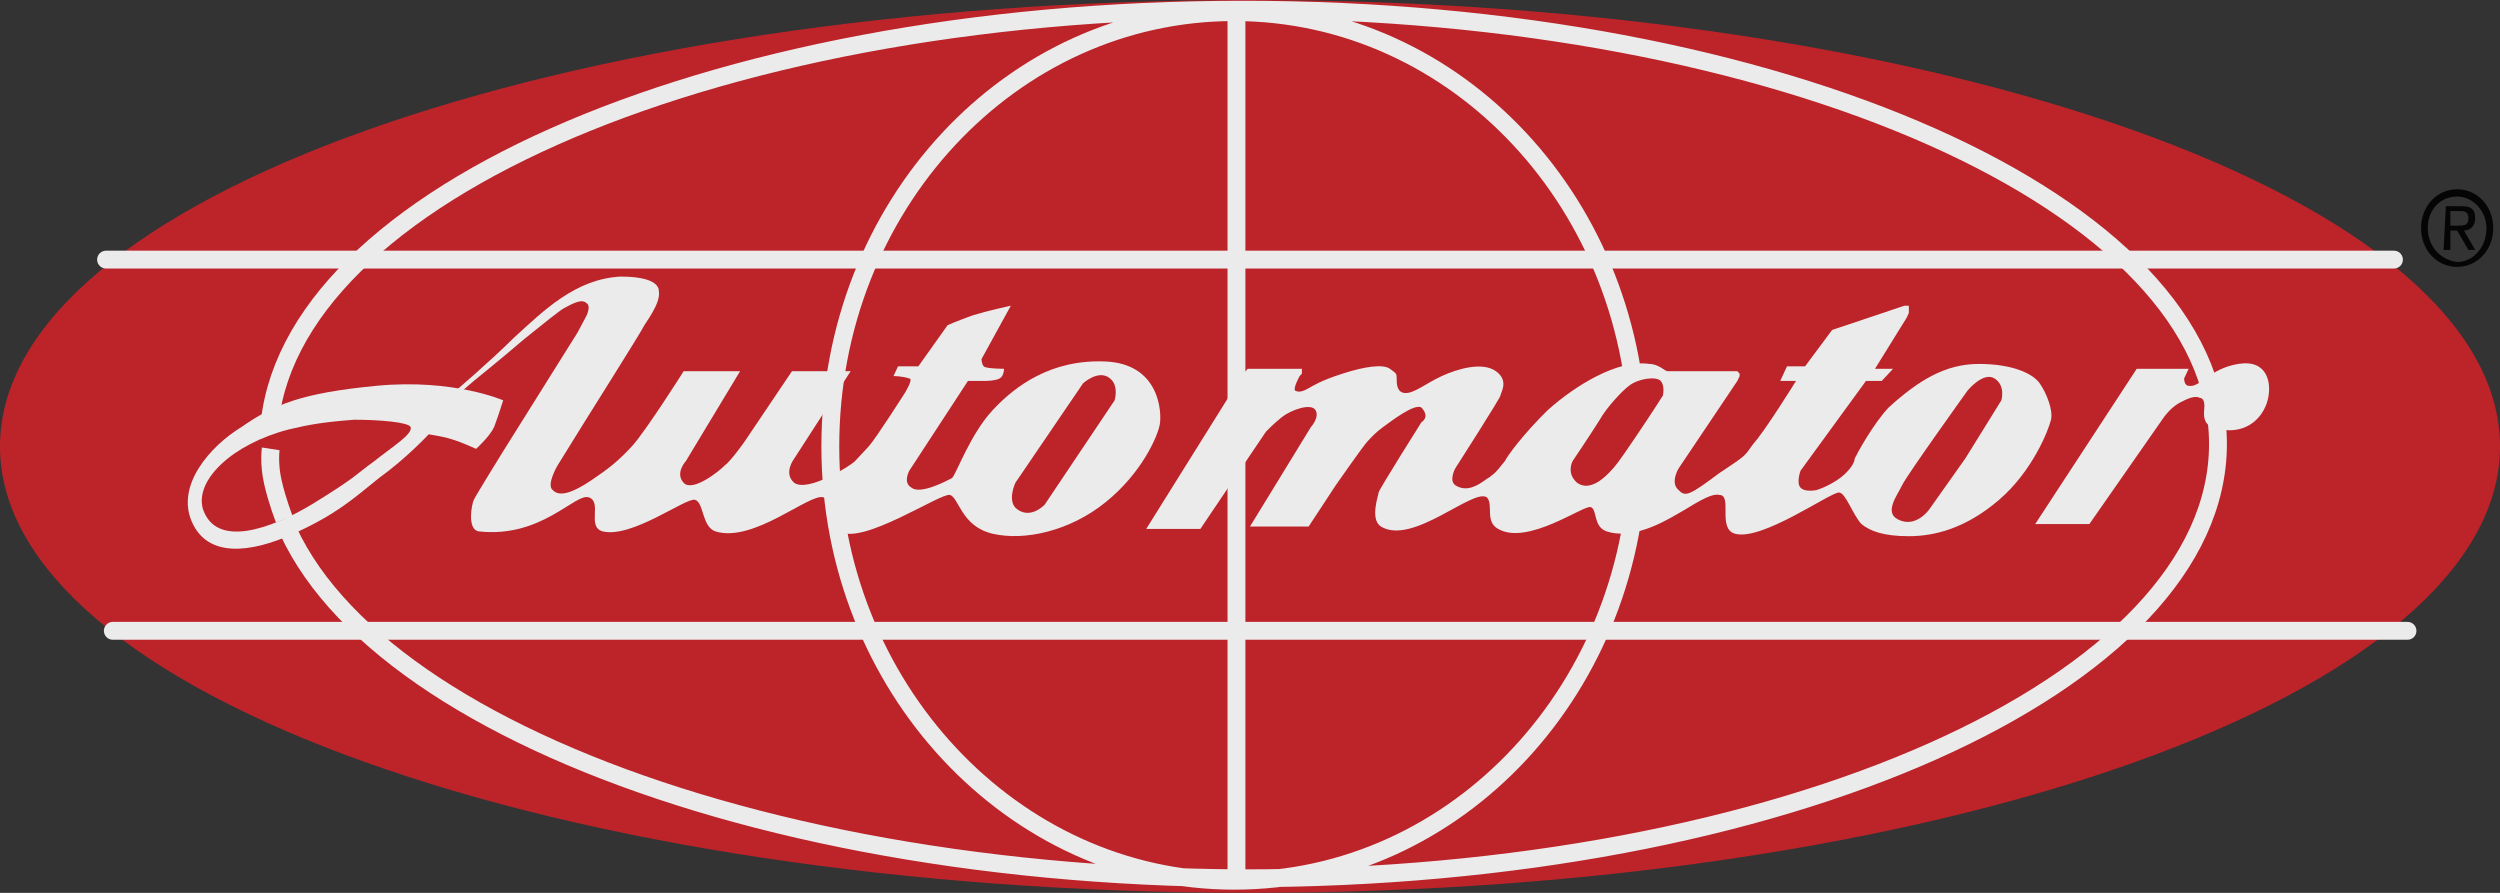 <?xml version="1.0" encoding="UTF-8"?> <svg xmlns="http://www.w3.org/2000/svg" width="140" height="50" viewBox="0 0 140 50" fill="none"><rect x="0" y="0" width="140" height="50" fill="#333333" stroke="none"/><g opacity="0.9"><path fill-rule="evenodd" clip-rule="evenodd" d="M0 25C0 11.141 31.336 0 70 0C108.664 0 140 11.141 140 25C140 38.859 108.664 50 70 50C31.336 50 0 38.859 0 25Z" fill="#CC2229"></path><path d="M69.242 0.543V49.049" stroke="white" stroke-miterlimit="33.89"></path><path d="M46.498 25C46.498 11.549 56.606 0.679 69.115 0.679C81.624 0.679 91.733 11.549 91.733 25C91.733 38.451 81.624 49.321 69.115 49.321C56.733 49.321 46.498 38.451 46.498 25ZM15.036 24.864C15.036 11.413 39.422 0.543 69.621 0.543C99.693 0.543 124.206 11.413 124.206 24.864C124.206 38.315 99.819 49.185 69.621 49.185C39.422 49.049 15.036 38.179 15.036 24.864Z" stroke="white" stroke-miterlimit="33.89"></path><path d="M6.318 35.326H134.82M5.939 14.538H134.061" stroke="white" stroke-miterlimit="33.89" stroke-linecap="round"></path><path fill-rule="evenodd" clip-rule="evenodd" d="M28.177 22.419C28.177 22.419 25.397 21.196 21.101 21.603C16.805 22.011 15.289 22.69 13.52 23.913C11.751 25 9.856 27.174 10.74 29.212C11.624 31.25 14.025 30.978 16.426 29.891C18.827 28.804 19.711 27.989 21.227 26.766C22.744 25.679 24.007 24.321 24.007 24.321C24.007 24.321 24.892 24.456 25.271 24.592C25.776 24.728 26.661 25.136 26.661 25.136C26.661 25.136 27.419 24.456 27.671 23.913C27.924 23.234 28.177 22.419 28.177 22.419Z" fill="white"></path><path fill-rule="evenodd" clip-rule="evenodd" d="M16.173 24.049C13.014 24.864 10.866 26.902 11.372 28.533C12.13 30.706 15.162 29.619 17.437 28.261C20.09 26.63 19.837 26.63 20.975 25.815C21.985 25 23.123 24.321 22.996 23.913C22.87 23.641 21.227 23.505 19.837 23.505C18.069 23.641 17.31 23.777 16.173 24.049Z" fill="#CC2229"></path><path fill-rule="evenodd" clip-rule="evenodd" d="M25.524 21.875C25.524 21.875 27.293 20.38 28.809 18.886C30.451 17.391 32.22 15.625 34.747 15.489C36.39 15.489 36.895 15.897 36.895 16.304C37.022 16.984 36.137 18.071 36.011 18.342C35.885 18.614 32.726 23.641 32.726 23.641L31.209 26.087C31.209 26.087 30.578 27.174 30.957 27.446C31.336 27.853 32.094 27.581 33.105 26.902C34.116 26.223 34.621 25.815 35.379 25C36.137 24.185 38.285 20.788 38.285 20.788H41.444L38.412 25.815C38.412 25.815 37.78 26.494 38.285 27.038C38.791 27.581 40.307 26.359 40.56 26.087C40.939 25.815 41.697 24.728 41.697 24.728L44.35 20.788H47.636L44.477 25.679C44.477 25.679 43.845 26.494 44.477 27.038C45.235 27.581 47.636 26.087 47.888 25.815C48.267 25.408 48.267 25.408 48.646 25C49.025 24.592 50.668 22.011 50.668 22.011C50.668 22.011 51.173 21.196 50.921 21.196C50.542 21.06 50.036 21.06 50.036 21.06L50.289 20.516H51.426L53.069 18.206C53.069 18.206 53.7 17.935 54.459 17.663C55.343 17.391 56.607 17.119 56.607 17.119L54.964 20.109C54.964 20.109 54.964 20.38 55.09 20.516C55.217 20.652 56.227 20.652 56.227 20.652C56.227 20.652 56.227 21.06 55.975 21.196C55.722 21.331 55.217 21.331 55.217 21.331H54.206L50.921 26.359C50.921 26.359 50.542 27.038 51.047 27.31C51.552 27.717 53.069 26.902 53.321 26.766C53.574 26.494 54.332 24.321 55.596 22.962C56.859 21.603 58.881 20.109 61.913 20.244C64.946 20.38 65.072 23.098 64.946 23.777C64.82 24.456 63.935 26.494 61.913 28.125C59.892 29.755 57.365 30.299 55.596 29.891C53.827 29.484 53.7 27.853 53.195 27.717C52.69 27.581 48.267 30.571 47.004 29.755C45.74 28.94 47.004 28.261 46.119 27.853C45.361 27.581 42.202 30.435 40.054 29.755C39.296 29.484 39.422 28.125 38.917 27.989C38.412 27.853 35.379 30.163 33.737 29.755C32.852 29.484 33.737 28.125 32.978 27.853C32.22 27.581 30.325 30.163 26.787 29.755C26.155 29.619 26.408 28.261 26.534 27.989C26.661 27.717 28.177 25.272 28.177 25.272L32.347 18.614L32.852 17.663C32.852 17.663 33.105 17.119 32.852 16.984C32.599 16.712 32.094 16.984 31.588 17.255C31.336 17.391 30.325 18.206 29.314 19.022C28.051 20.109 26.534 21.331 26.534 21.331L25.903 21.875H25.524Z" fill="white"></path><path fill-rule="evenodd" clip-rule="evenodd" d="M60.65 21.467L56.859 27.038C56.859 27.038 56.354 28.125 56.986 28.533C57.744 29.076 58.502 28.261 58.502 28.261L62.419 22.419C62.419 22.419 62.672 21.603 62.166 21.196C61.534 20.652 60.65 21.467 60.65 21.467Z" fill="#CC2229"></path><path fill-rule="evenodd" clip-rule="evenodd" d="M64.188 29.62L69.621 20.924C69.621 20.924 69.747 20.788 69.874 20.652C70 20.652 70.253 20.652 70.253 20.652H72.906V20.924L72.78 21.06C72.78 21.06 72.401 21.739 72.527 21.875C72.78 22.011 73.033 21.875 73.285 21.739C73.538 21.603 73.917 21.331 75.181 20.924C76.444 20.516 77.455 20.38 77.834 20.652C78.213 20.924 78.213 20.924 78.213 21.196C78.213 21.467 78.213 22.011 78.719 22.011C79.224 22.011 79.856 21.467 80.74 21.06C81.625 20.652 83.015 20.245 83.773 20.788C84.531 21.331 84.025 22.011 84.025 22.147C84.025 22.283 81.498 26.223 81.498 26.223C81.498 26.223 81.119 26.902 81.498 27.174C82.13 27.581 82.762 27.174 83.141 26.902C83.52 26.63 83.394 26.766 83.52 26.63C83.773 26.495 84.152 25.951 84.278 25.815C84.404 25.544 85.289 24.321 86.679 22.962C88.195 21.603 90.596 20.109 92.365 20.38C92.87 20.38 93.249 20.788 93.376 20.788C93.502 20.788 93.755 20.788 94.007 20.788C94.26 20.788 97.293 20.788 97.293 20.788L97.419 20.924V21.06L97.293 21.331L94.007 26.223C94.007 26.223 93.502 27.038 94.007 27.446C94.386 27.853 94.639 27.717 96.282 26.495C97.924 25.408 97.672 25.544 98.177 24.864C98.809 24.185 100.578 21.331 100.578 21.331H99.693L100.072 20.516H101.083L102.599 18.478L106.643 17.12H106.895V17.255V17.527L106.769 17.799L105 20.652H106.011L105.379 21.331H104.495L100.83 26.359C100.83 26.359 100.578 27.038 100.83 27.31C101.083 27.581 101.715 27.446 101.715 27.446C101.715 27.446 102.22 27.31 102.852 26.902C103.484 26.495 103.863 25.951 103.863 25.679C103.989 25.408 104.874 23.777 105.758 22.826C107.401 21.331 108.917 20.38 110.812 20.38C112.708 20.38 113.845 20.924 114.224 21.467C114.603 22.011 114.982 22.962 114.856 23.505C114.729 24.049 113.845 26.359 111.95 27.989C110.054 29.62 108.285 30.027 106.895 30.027C105.506 30.027 104.747 29.755 104.242 29.348C103.737 28.804 103.358 27.581 102.978 27.581C102.473 27.581 98.682 30.299 97.166 29.891C96.155 29.62 97.04 27.717 96.282 27.717C95.776 27.581 94.639 28.397 94.134 28.669C93.628 28.94 91.607 30.299 89.964 29.755C89.206 29.484 89.459 28.533 89.08 28.397C88.701 28.261 85.542 30.571 83.899 29.62C83.141 29.212 83.646 28.261 83.267 27.853C82.509 27.31 79.098 30.571 77.329 29.484C76.697 29.076 77.202 27.717 77.202 27.581C77.202 27.446 79.603 23.641 79.603 23.641C79.603 23.641 80.108 23.37 79.603 22.826C79.224 22.554 77.834 23.641 77.455 23.913C77.076 24.185 76.823 24.456 76.57 24.728C76.318 25 74.802 27.174 74.802 27.174L73.285 29.484H70L73.412 23.913C73.412 23.913 73.917 23.37 73.664 22.962C73.412 22.554 72.275 22.962 71.769 23.37C71.264 23.777 70.885 24.185 70.885 24.185L67.22 29.62H64.188Z" fill="white"></path><path fill-rule="evenodd" clip-rule="evenodd" d="M88.321 27.038C89.079 27.581 89.964 26.63 90.217 26.359C90.469 26.087 90.596 25.951 91.606 24.456C92.617 22.962 93.123 22.147 93.123 22.147C93.123 22.147 93.249 21.603 92.996 21.331C92.744 21.06 91.733 21.196 91.227 21.603C90.848 21.875 89.964 22.826 89.585 23.505C89.079 24.321 88.069 25.815 88.069 25.815C88.069 25.815 87.689 26.495 88.321 27.038ZM112.076 22.419L110.054 25.679L108.032 28.533C108.032 28.533 107.274 29.62 106.264 29.076C105.505 28.669 106.264 27.717 106.516 27.174C106.769 26.63 110.181 21.875 110.181 21.875C110.181 21.875 111.065 20.788 111.697 21.196C112.329 21.603 112.076 22.419 112.076 22.419Z" fill="#CC2229"></path><path fill-rule="evenodd" clip-rule="evenodd" d="M113.971 29.348H117.004L121.173 23.37C121.173 23.37 121.552 22.826 122.058 22.554C122.563 22.283 122.942 22.147 123.195 22.283C123.321 22.283 123.448 22.419 123.448 22.69C123.448 23.098 123.195 23.913 124.332 24.049C125.848 24.321 126.733 23.37 126.986 22.419C127.238 21.467 126.986 20.109 125.343 20.38C123.7 20.652 123.195 21.739 122.563 21.603C122.31 21.603 122.31 21.196 122.31 21.196L122.563 20.652H119.657L113.971 29.348Z" fill="white"></path><path d="M15.162 25.136C15.162 25.136 15.036 25.951 15.289 27.038C15.541 28.125 15.921 29.076 15.921 29.076" stroke="white" stroke-miterlimit="33.89"></path><path fill-rule="evenodd" clip-rule="evenodd" d="M135.578 12.772C135.578 13.995 136.462 14.946 137.599 14.946C138.736 14.946 139.621 13.995 139.621 12.772C139.621 11.549 138.736 10.598 137.599 10.598C136.462 10.598 135.578 11.549 135.578 12.772ZM135.957 12.772C135.957 11.685 136.715 11.005 137.599 11.005C138.484 11.005 139.242 11.821 139.242 12.772C139.242 13.859 138.484 14.674 137.599 14.674C136.588 14.538 135.957 13.723 135.957 12.772ZM136.841 13.995H137.22V12.908H137.599L138.231 13.995H138.61L137.978 12.908C138.357 12.908 138.61 12.636 138.61 12.228C138.61 11.685 138.357 11.549 137.852 11.549H136.968L136.841 13.995ZM137.22 11.821H137.726C137.978 11.821 138.231 11.821 138.231 12.228C138.231 12.636 137.978 12.636 137.599 12.636H137.22V11.821Z" fill="black"></path></g></svg> 